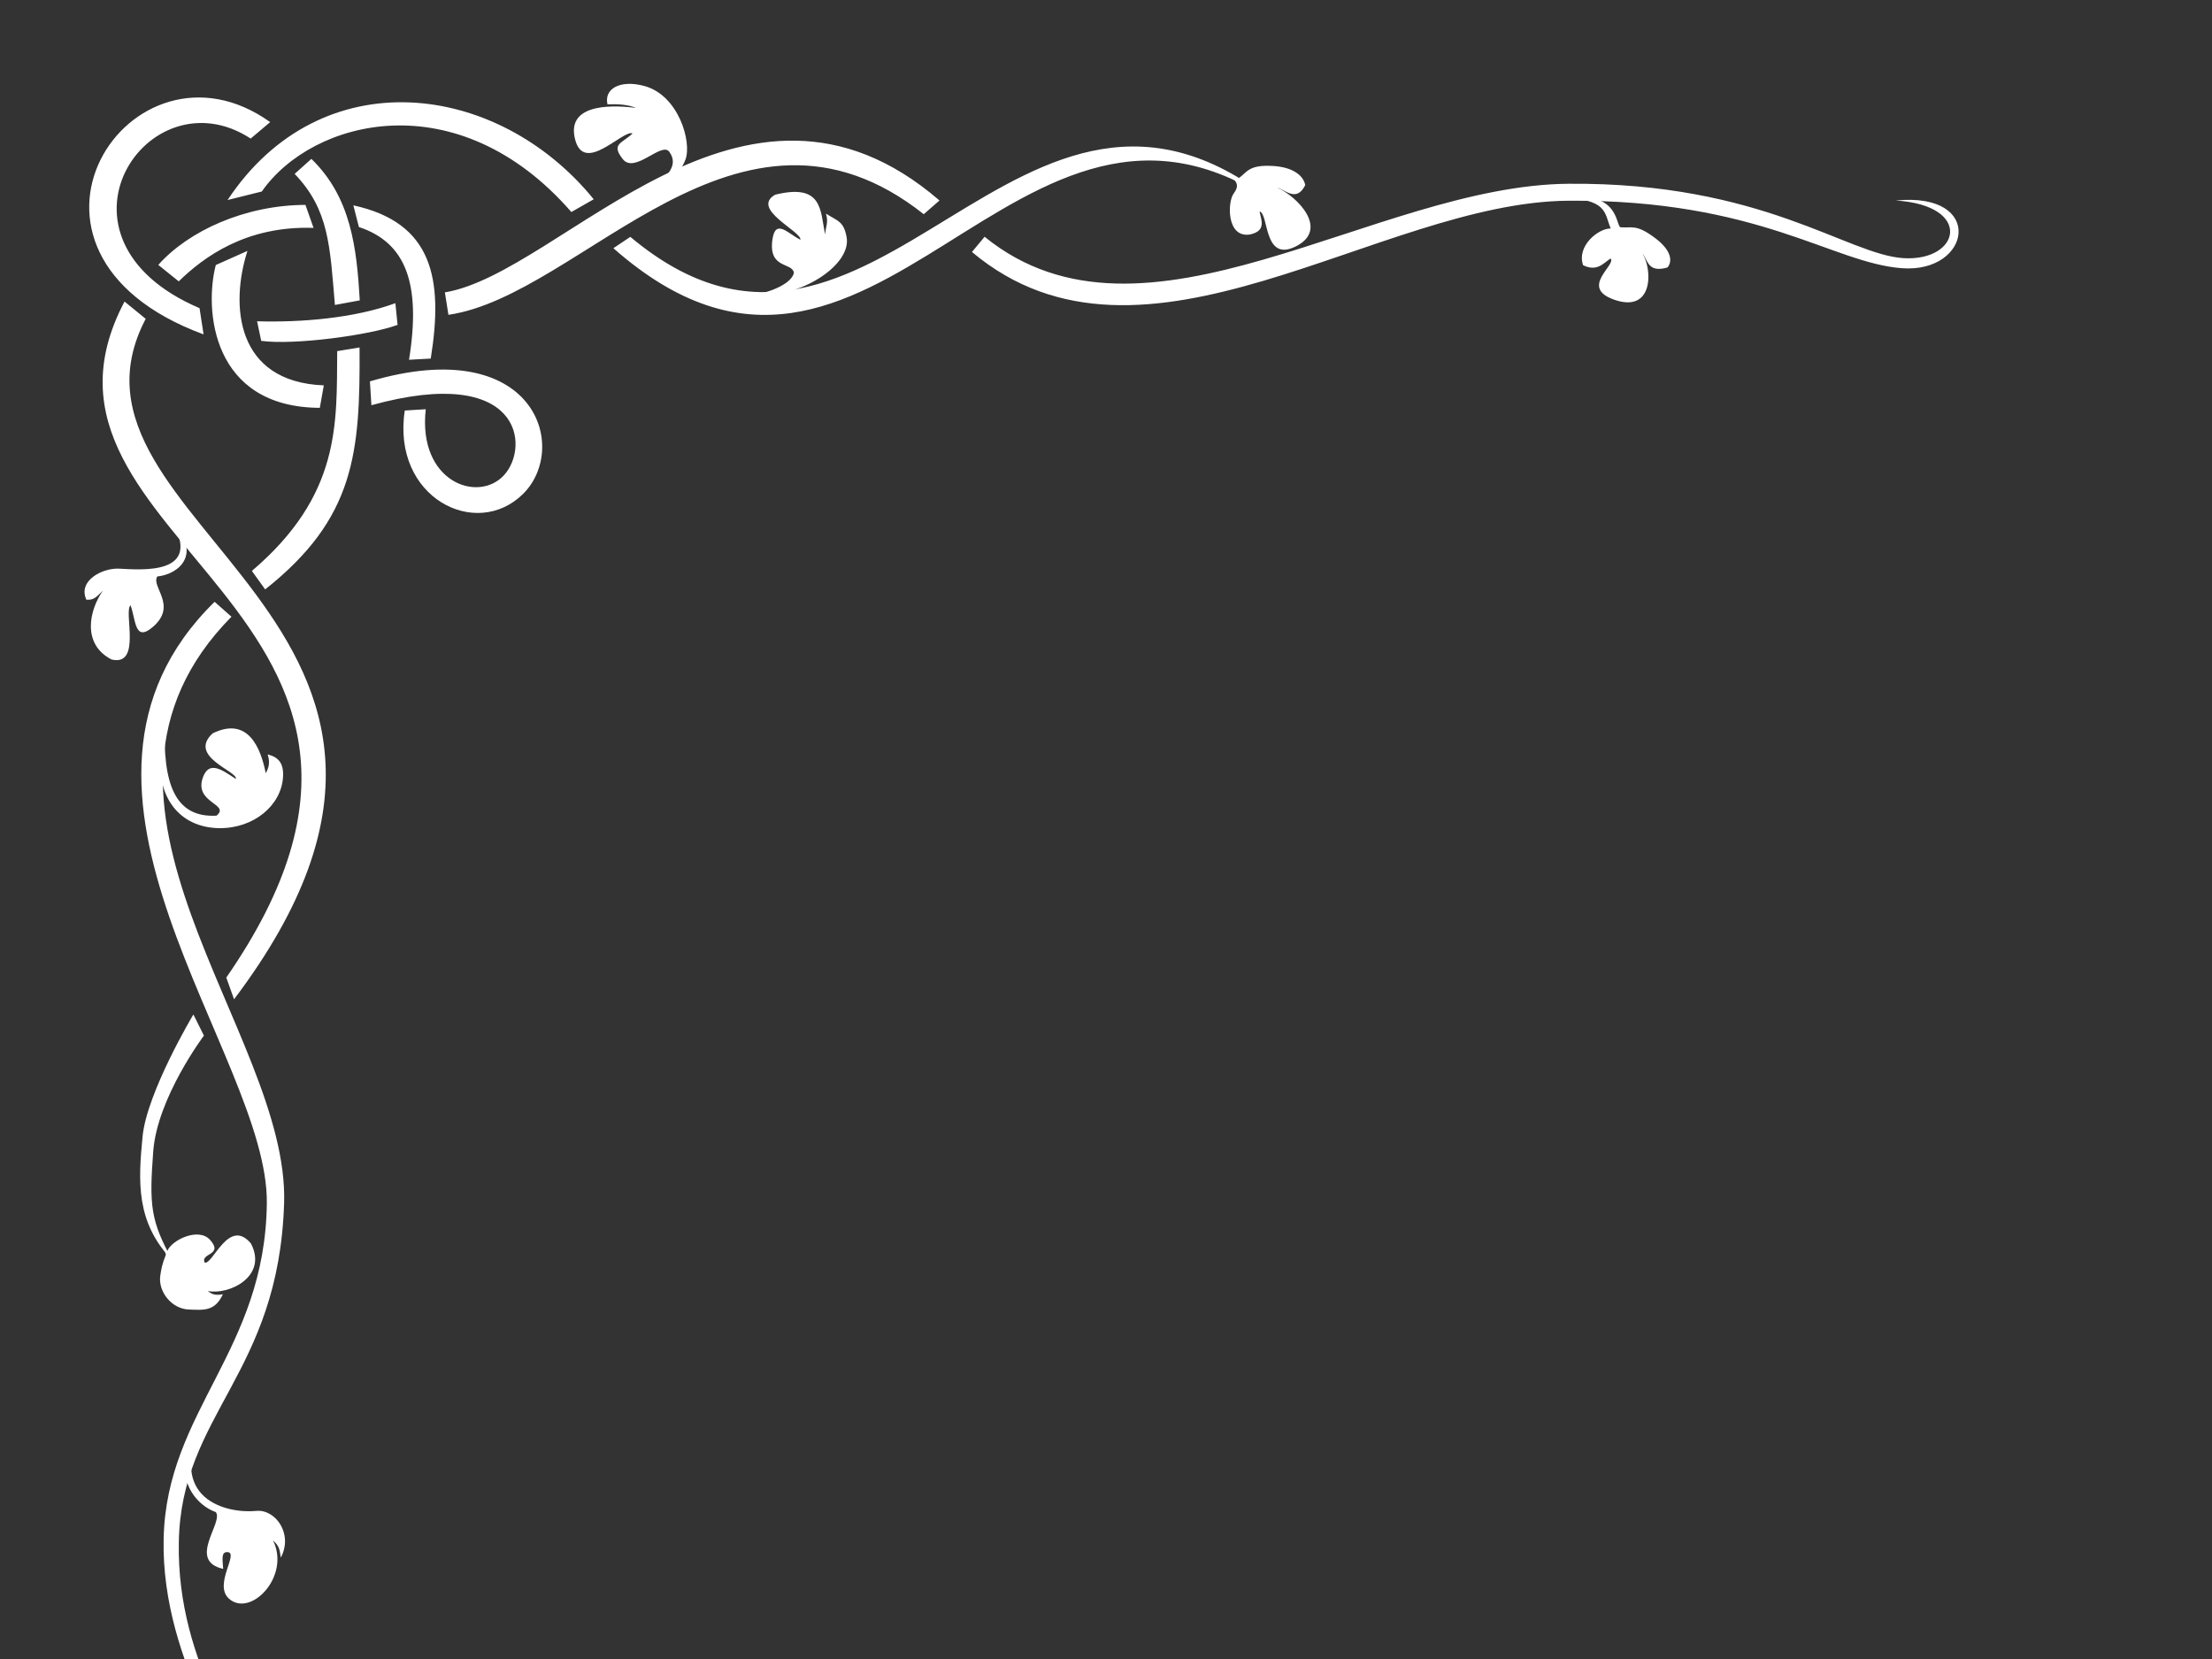 <?xml version="1.0"?><svg width="640" height="480" xmlns="http://www.w3.org/2000/svg">
 <rect width="100%" height="100%" fill="#333333" stroke="none"/>
 <title>white border</title>
 <g>
  <title>Layer 1</title>
  <g id="layer2" display="inline">
   <path d="m65.844,57.875l9.906,-2.469c14.625,-20.974 56.67,-31.856 89.562,5.938l6.469,-3.688c-27.791,-34.173 -78.877,-40.622 -105.938,0.219zm-6.945,38.872l-1.166,-7.588c-47.378,-20.217 -14.876,-68.462 14.799,-49.065l5.634,-4.764c-40.196,-28.808 -84.289,37.454 -19.267,61.417zm123.476,-28.216l-4.906,3.281c75.962,66.965 116.156,-66.193 192.562,-12.094c-75.606,-62.424 -116.533,68.433 -187.656,8.812zm-53.656,16.062l1.025,6.492c38.684,-5.578 83.897,-71.582 137.526,-29.106l4.55,-3.974c-56.782,-49.001 -109.154,20.993 -143.101,26.588zm-38.625,-38.625l-4.844,4.344c9.996,10.387 10.213,21.031 11.651,37.921l7.193,-1.327c-0.886,-15.139 -2.505,-29.798 -14,-40.938zm12.144,13.447l1.601,6.269c13.614,4.497 18.043,16.404 14.505,38.409l6.284,-0.35c3.715,-23.1 0.571,-39.331 -22.39,-44.328zm-39.798,17.261c-3.334,12.646 -1.367,41.171 30.091,41.324l1.156,-6.5c-25.589,-1.017 -27.094,-23.307 -22.094,-38.906l-9.153,4.083zm-26.409,10.574c-36.963,69.94 103.089,89.263 29.442,195.594l2.246,6.281c82.638,-109.478 -57.003,-136.944 -25.562,-196.875l-6.125,-5zm78.364,0.471c-11.955,4.37 -27.35,5.606 -40.013,5.236l1.195,5.67c9.536,1.275 31.205,-1.605 39.454,-4.628l-0.636,-6.279zm-16.833,13.872c-0.183,20.983 1.145,41.574 -24.688,63.594l3.844,5.344c26.055,-20.618 27.498,-39.586 27.312,-70.001l-6.469,1.063zm9.469,8.75l0.426,6.898c43.571,-12.032 45.945,12.046 38.355,20.258c-7.59,8.213 -24.994,1.821 -22.625,-19.094l-6.071,0.369c-3.851,25.166 20.611,37.605 34.227,24.126c13.543,-13.406 3.471,-46.657 -44.312,-32.558zm-44.938,63.781c-55.534,54.36 15.593,130.911 15.109,173.994c-0.481,42.819 -29.028,59.975 -29.855,97.018c-0.829,37.128 23.825,66.107 22.791,77.723c-1.034,11.616 -16.029,12.978 -15.763,-2.406c-3.343,19.484 18.623,18.169 18.22,0.932c-0.402,-17.221 -21.508,-38.523 -20.858,-75.159c0.662,-37.297 28.889,-48.456 30.465,-98.108c1.575,-49.652 -68.151,-116.043 -15.234,-169.681l-4.875,-4.312zm26.283,-114.842c-17.544,0.049 -33.886,7.574 -42.579,17.365l5.921,4.758c7.2,-7.039 19.513,-16.14 39,-15.469l-2.342,-6.655zm462.482,15.416c-16.348,-0.918 -40.681,-21.985 -97.033,-21.53c-56.352,0.455 -122.68,52.935 -168.95,15.331l-3.656,4.406c49.639,41.692 117.539,-14.457 172.607,-14.831c55.068,-0.374 76.368,18.049 96.471,19.53c20.103,1.481 24.17,-22.191 -1.799,-19.585c22.448,1.376 18.709,17.597 2.361,16.679zm-494.906,218.819c0,0 -13.468,22.534 -14.705,35.335c-1.24,12.822 -2.017,24.873 8.628,35.801c-6.337,-11.474 -6.71,-15.966 -5.542,-31.522c1.169,-15.556 14.668,-33.499 14.668,-33.499l-3.049,-6.115z" id="path7339" stroke-miterlimit="4" fill-rule="evenodd" fill="#ffffff"/>
  </g>
  <g id="layer3" display="inline">
   <g id="g15781">
    <path d="m218.459,85.311c6.852,-1.43 10.775,-4.03 11.244,-6.387c-0.496,-3.115 -7.435,-1.013 -6.217,-9.61c0.88,-6.213 4.523,-1.7 8.104,0.058c0.36,-2.442 -14.522,-8.872 -7.315,-13.039c13.73,-3.371 13.046,4.433 14.442,11.532c0.192,-2.332 1.046,-3.623 0.25,-6.047c3.535,2.186 5.13,2.244 5.978,6.756c1.545,8.217 -13.783,17.92 -26.486,16.736z" id="path15756" stroke-width="1px" fill-rule="evenodd" fill="#ffffff"/>
    <path d="m228.307,82.485c5.556,-1.826 15.085,-13.869 0.244,-23.878c17.763,9.172 5.809,22.938 -0.244,23.878z" id="path15758" stroke-width="1px" fill-rule="evenodd" fill="#ffffff"/>
   </g>
   <g id="g15750">
    <path d="m198.333,46.143c-1.869,5.063 -6.717,8.393 -11.545,9.729c5.446,-3.934 9.988,-7.653 6.875,-11.934c-2.205,-3.113 -10.021,6.528 -13.491,2.075c-3.408,-4.372 -0.372,-4.412 2.854,-7.394c-2.759,-1.237 -13.919,11.922 -16.604,1.816c-2.6,-9.788 8.833,-10.341 17.642,-9.21c-2.684,-1.028 -5.139,-1.134 -8.302,-1.038c-1.053,-4.583 3.757,-7.174 10.637,-5.318c9.937,2.68 13.818,16.169 11.934,21.274z" id="path15748" stroke-width="1px" fill-rule="evenodd" fill="#ffffff"/>
    <path d="m192.302,52.284c10.945,-11.926 -2.119,-22.847 -22.369,-14.281c21.621,-12.522 35.766,4.035 22.369,14.281z" id="path15746" stroke-width="1px" fill-rule="evenodd" fill="#ffffff"/>
   </g>
   <g id="g15770">
    <path d="m49.469,150.385c9.38,9.916 2.278,15.777 -3.961,16.408c-1.897,2.983 5.986,8.386 -1.314,14.626c-5.276,4.51 -4.86,-2.065 -6.423,-6.291c-2.085,1.762 3.325,17.758 -5.493,15.686c-8.641,-4.415 -6.48,-14.309 -2.502,-19.918c-1.87,1.8 -2.569,2.777 -4.784,2.626c-2.544,-5.524 4.653,-9.217 9.397,-8.992c6.387,0.303 24.74,2.08 15.081,-14.145z" id="path15772" stroke-width="1px" fill-rule="evenodd" fill="#ffffff"/>
    <path d="m39.962,166.073c-8.229,2.4 -10.743,12.805 -8.183,18.912c-4.36,-7.809 0.198,-17.697 8.183,-18.912z" id="path15776" stroke-width="1px" fill-rule="evenodd" fill="#ffffff"/>
   </g>
   <g id="g15787">
    <path d="m58.726,411.412c-10.569,13.379 -3.176,23.677 3.703,26.076c2.379,2.944 -8.415,14.048 2.145,16.444c-0.278,-3.258 -0.486,-4.897 1.217,-4.856c3.525,0.085 -4.093,9.351 0.426,13.441c6.233,5.641 17.927,-6.408 12.782,-16.816c1.943,1.733 1.895,2.768 2.246,4.953c3.666,-6.847 -1.573,-14.056 -7.088,-13.503c-8.439,0.847 -26.41,-3.235 -15.431,-25.739z" id="path15789" stroke-width="1px" fill-rule="evenodd" fill="#ffffff"/>
    <path d="m65.007,437.656c5.686,4.455 12.829,9.696 5.127,22.855c9.534,-11.553 3.402,-17.739 -5.127,-22.855z" id="path15791" stroke-width="1px" fill-rule="evenodd" fill="#ffffff"/>
   </g>
   <g id="g15793">
    <path d="m358.275,51.65c-2.839,-1.641 -4.143,-2.286 -8.222,-3.364c4.246,2.181 10.111,3.49 6.919,7.652c-1.874,2.443 -2.136,13.026 4.715,11.901c4.918,-1.072 3.109,-4.4 2.751,-6.661c2.695,0.612 1.093,14.672 10.315,10.195c10.105,-4.906 0.529,-14.6 -5.232,-17.075c2.513,0.74 5.656,4.24 8.129,-0.753c-0.588,-2.943 -3.831,-5.177 -9.197,-5.516c-7.284,-0.46 -7.565,1.816 -10.178,3.622z" id="path15795" stroke-width="1px" fill-rule="evenodd" fill="#ffffff"/>
    <path d="m359.515,53.122c2.698,1.058 10.253,3.612 15.091,15.082c-3.525,-12.016 -10.789,-13.667 -15.091,-15.082z" id="path15797" stroke-width="1px" fill-rule="evenodd" fill="#ffffff"/>
   </g>
   <g id="g15799">
    <path d="m468.726,65.743c-1.446,-1.909 -0.722,-10.829 -17.891,-8.686c14.472,0.527 13.241,4.322 15.191,9.054c-3.567,-0.066 -9.919,5.06 -7.986,10.62c4.007,1.952 5.802,-0.519 7.946,-1.942c1.761,1.853 -9.014,8.328 0.944,11.885c11.48,4.101 11.215,-8.622 8.311,-13.296c1.518,1.831 1.514,5.693 7.231,4.002c1.69,-2.12 0.677,-5.263 -3.48,-8.416c-5.642,-4.279 -6.785,-2.89 -10.265,-3.222z" id="path15801" stroke-width="1px" fill-rule="evenodd" fill="#ffffff"/>
    <path d="m468.657,67.476c1.11,4.523 3.484,8.861 0.824,16.569c4.054,-8.448 1.143,-11.154 -0.824,-16.569z" id="path15803" stroke-width="1px" fill-rule="evenodd" fill="#ffffff"/>
   </g>
   <g id="g15805">
    <path d="m47.721,208.912c-0.74,17.969 2.944,27.753 14.929,27.085c4.11,-3.422 -6.719,-3.606 -3.914,-11.145c1.8,-4.838 5.444,-2.16 9.486,0.519c0.821,-2.135 -14.061,-6.415 -6.7,-13.192c10.352,-5.06 13.967,4.433 15.363,11.532c0.806,-1.411 1.353,-3.009 0.557,-5.433c3.228,0.804 4.701,2.633 4.443,6.603c-0.526,8.097 -8.357,14.797 -18.381,14.731c-11.228,-0.074 -21.153,-8.923 -15.781,-30.7z" id="path15807" stroke-width="1px" fill-rule="evenodd" fill="#ffffff"/>
    <path d="m63.864,236.948c8.825,-0.647 14.114,-16.912 1.319,-22.342c15.347,4.491 7.769,23.166 -1.319,22.342z" id="path15809" stroke-width="1px" fill-rule="evenodd" fill="#ffffff"/>
   </g>
   <g id="g15811">
    <path d="m44.223,355.355c1.778,3.289 2.491,4.645 4.183,6.609c1.157,-3.116 9.007,-6.984 12.365,-3.236c4.039,4.509 -2.856,3.773 -1.564,6.568c2.333,0.828 6.965,-13.232 13.404,-5.504c4.904,9.423 -6.168,14.951 -12.482,13.746c1.335,1.109 2.444,1.271 4.36,0.931c-2.344,5.026 -5.521,4.569 -9.9,4.413c-4.864,-0.173 -8.943,-5.156 -8.202,-9.886c0.29,-1.851 0.454,-3.042 1.604,-5.985c-0.232,-1.636 -2.551,-3.949 -3.768,-7.657z" id="path15813" stroke-width="1px" fill-rule="evenodd" fill="#ffffff"/>
    <path d="m49.237,364.908c4.931,2.86 13.056,6.837 20.806,-1.887c-7.574,10.089 -16.246,5.607 -20.806,1.887z" id="path15815" stroke-width="1px" fill-rule="evenodd" fill="#ffffff"/>
   </g>
  </g>
 </g>
</svg>
